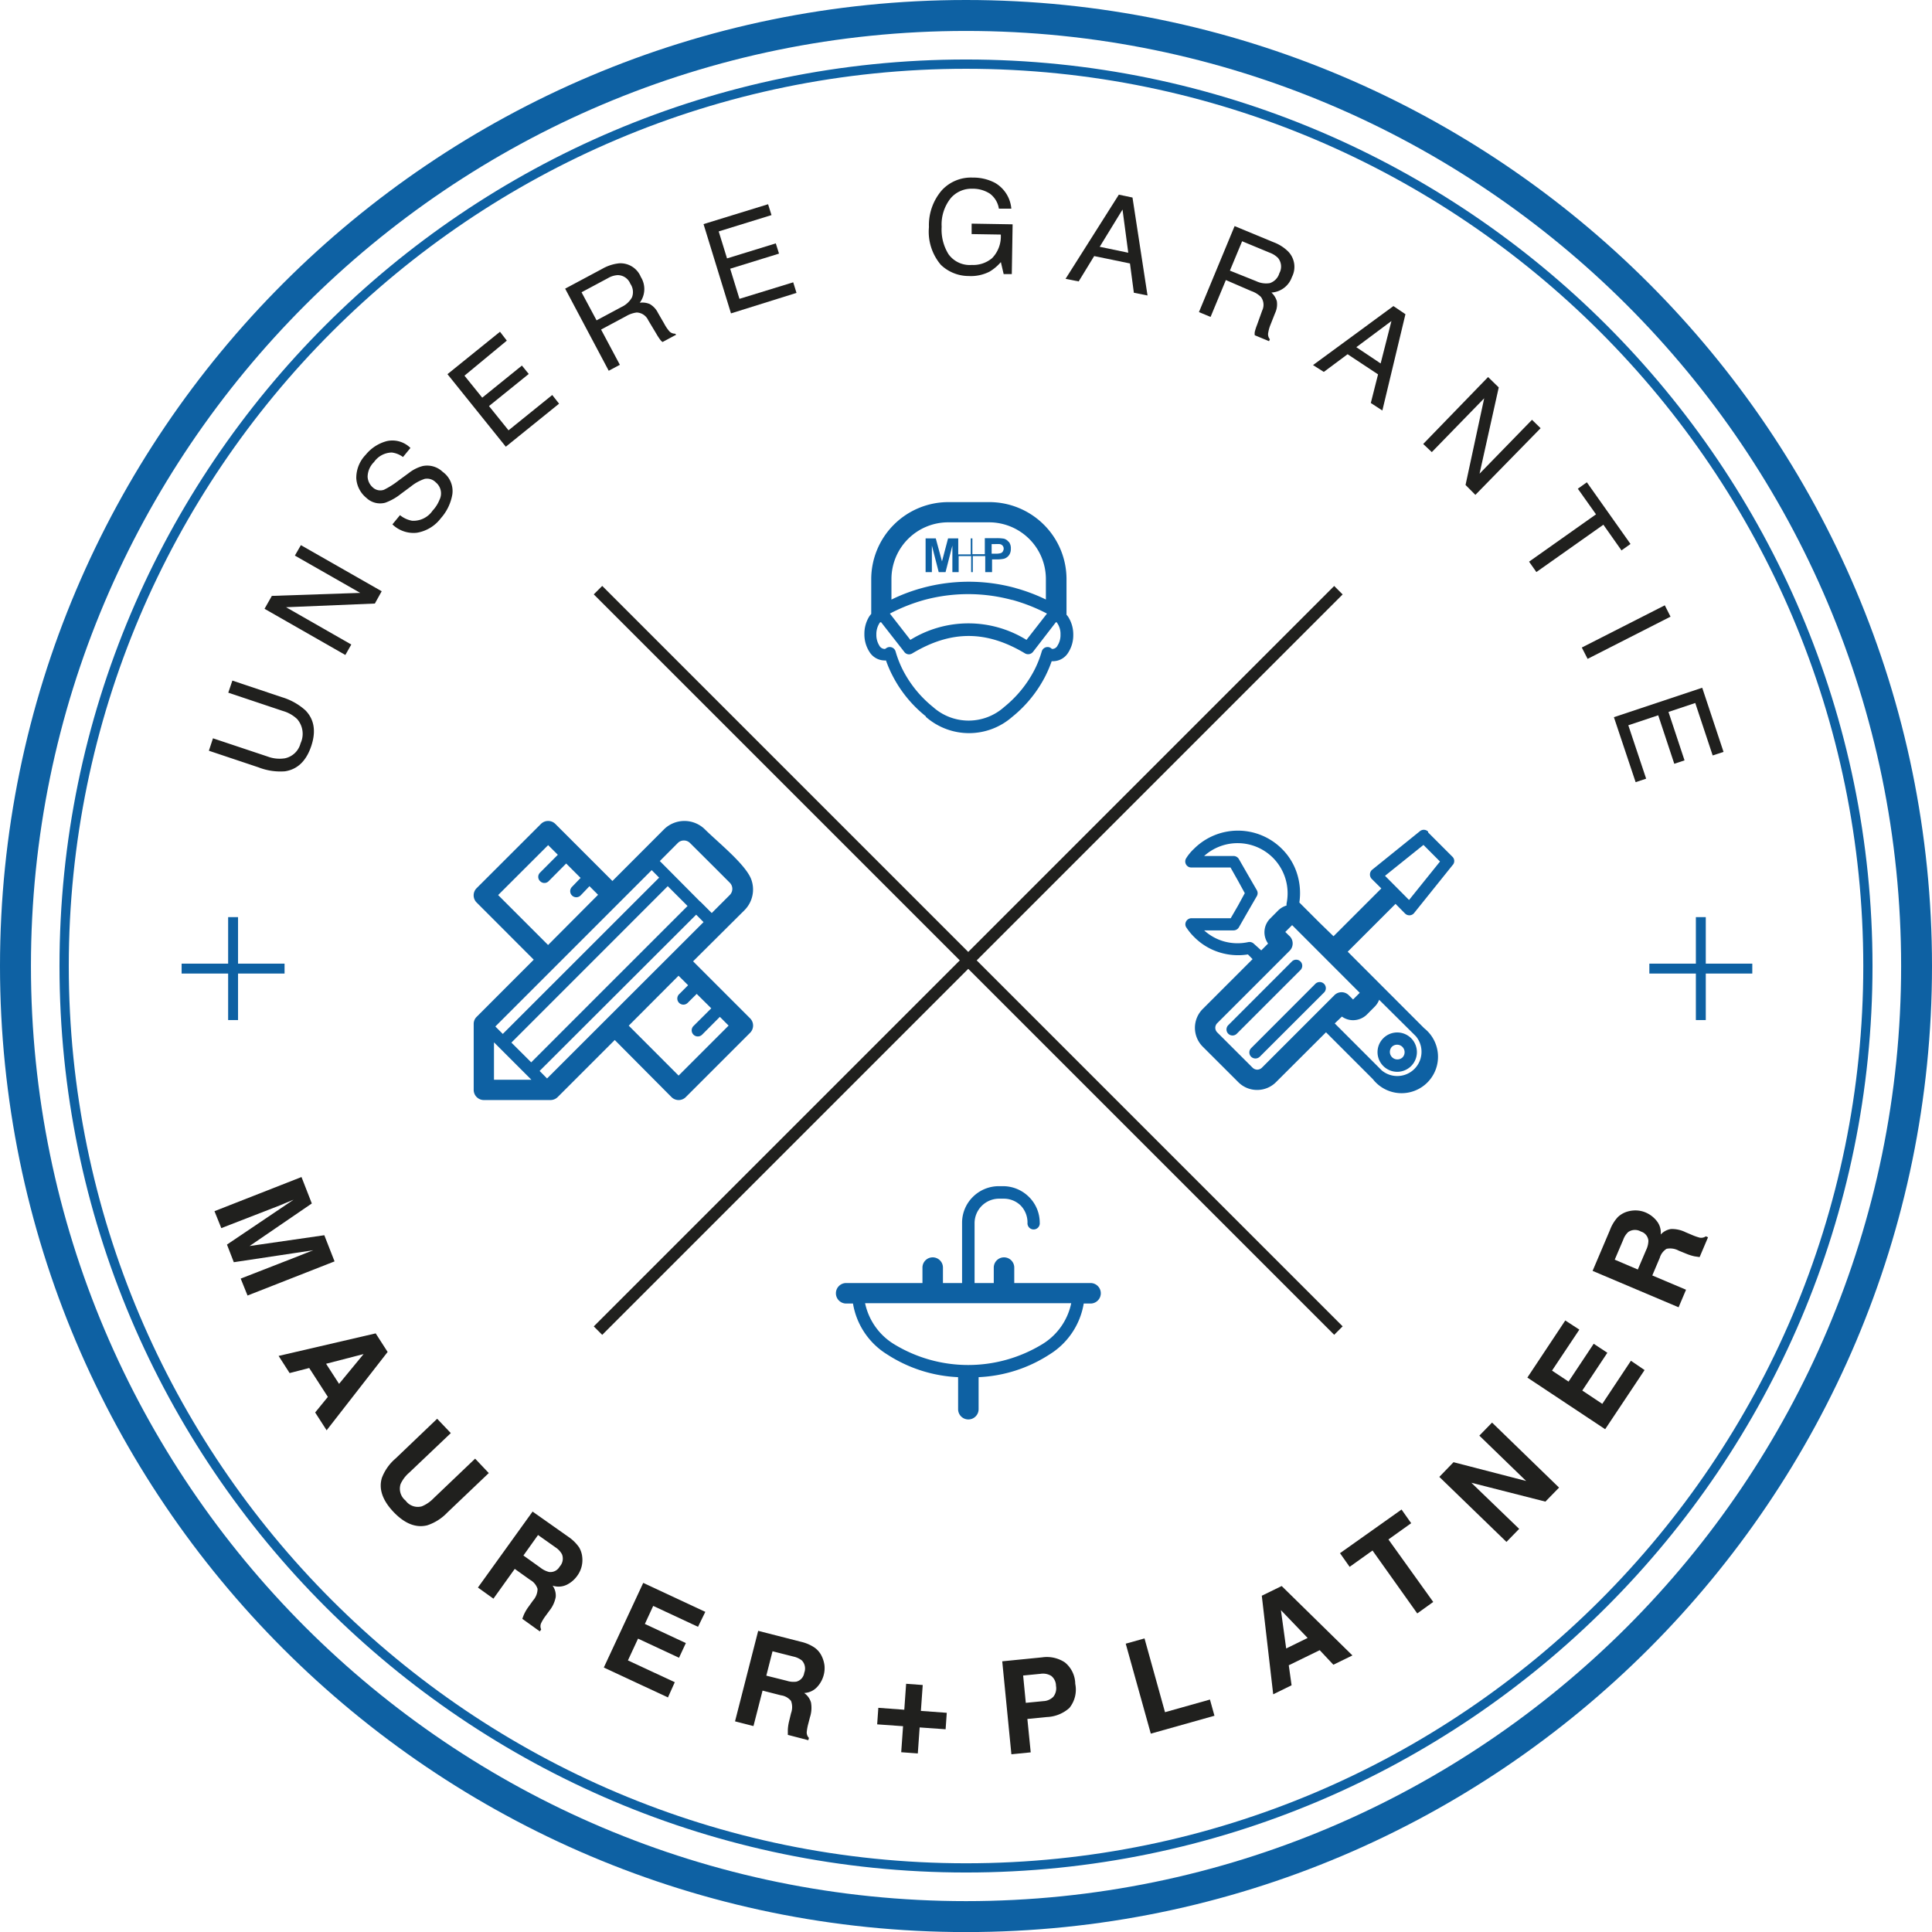 <svg xmlns="http://www.w3.org/2000/svg" viewBox="0 0 282.85 282.86"><defs><style>.cls-1{fill:#0e61a3;}.cls-2{fill:#20201e;}</style></defs><title>garantie</title><g id="Ebene_2" data-name="Ebene 2"><g id="Ebene_1-2" data-name="Ebene 1"><path class="cls-1" d="M141.43,0C63.44,0,0,63.44,0,141.43S63.44,282.86,141.43,282.86s141.42-63.45,141.42-141.43S219.41,0,141.43,0Zm0,278.33c-75.49,0-136.9-61.41-136.9-136.9S65.94,4.53,141.43,4.53s136.9,61.41,136.9,136.9S216.92,278.33,141.43,278.33Z"/><path class="cls-1" d="M141.43,8.71C68.25,8.71,8.71,68.25,8.71,141.43S68.25,274.14,141.43,274.14s132.71-59.53,132.71-132.71S214.61,8.71,141.43,8.71Zm0,264.08C69,272.79,10.07,213.86,10.07,141.43S69,10.07,141.43,10.07,272.79,69,272.79,141.43,213.86,272.79,141.43,272.79Z"/><path class="cls-2" d="M31.18,108.09l8,2.67a5,5,0,0,0,2.52.26,3,3,0,0,0,2.3-2.19,3.29,3.29,0,0,0-.5-3.56,5,5,0,0,0-2.08-1.18l-8-2.68.6-1.77,7.25,2.43A9,9,0,0,1,44.72,104q1.94,2,.84,5.25t-3.83,3.67a8.77,8.77,0,0,1-3.89-.58l-7.26-2.43Z"/><path class="cls-2" d="M38.73,89.13l1.07-1.89,12.94-.44-9.57-5.46.88-1.53,11.83,6.75-1,1.8-13,.54,9.55,5.46-.87,1.53Z"/><path class="cls-2" d="M58.56,75.42a3.88,3.88,0,0,0,1.78.82,3.4,3.4,0,0,0,3-1.49,5,5,0,0,0,1-1.57,2.08,2.08,0,0,0-.53-2.55,1.79,1.79,0,0,0-1.64-.52,6.48,6.48,0,0,0-2,1.1L58.7,72.3a8.05,8.05,0,0,1-2.3,1.3,2.9,2.9,0,0,1-2.76-.71A4,4,0,0,1,52.16,70a4.87,4.87,0,0,1,1.38-3.42,5.91,5.91,0,0,1,3.09-2,3.75,3.75,0,0,1,3.46,1L59,66.91a3.44,3.44,0,0,0-1.64-.66,3.25,3.25,0,0,0-2.6,1.39,3.1,3.1,0,0,0-.94,2.16,2.21,2.21,0,0,0,.76,1.56,1.6,1.6,0,0,0,1.64.34,12.22,12.22,0,0,0,2.13-1.35l1.53-1.12a5.6,5.6,0,0,1,2-1,3.28,3.28,0,0,1,2.93.85,3.46,3.46,0,0,1,1.41,3.32,7,7,0,0,1-1.68,3.47A5.52,5.52,0,0,1,61,78a4.44,4.44,0,0,1-3.55-1.23Z"/><path class="cls-2" d="M65.51,54.78l7.69-6.21,1,1.3L68,55l2.6,3.22,5.81-4.7,1,1.23-5.82,4.7L74.45,63l6.4-5.17,1,1.27-7.8,6.3Z"/><path class="cls-2" d="M82.74,42.26l5.46-2.92a6.26,6.26,0,0,1,2.45-.79,3.22,3.22,0,0,1,3.17,2,3.33,3.33,0,0,1-.16,3.77,2.82,2.82,0,0,1,1.46.19,3,3,0,0,1,1.21,1.3l.92,1.59a5.83,5.83,0,0,0,.66,1,1.1,1.1,0,0,0,.91.45L99,49l-2,1.07a1.48,1.48,0,0,1-.34-.33,8.66,8.66,0,0,1-.59-.91l-1.17-1.95a1.93,1.93,0,0,0-1.69-1.13,4.14,4.14,0,0,0-1.55.54L88,48.25l2.75,5.16-1.63.87ZM91,44.94a3.38,3.38,0,0,0,1.52-1.4,2.13,2.13,0,0,0-.24-2,2,2,0,0,0-1.84-1.26,3.13,3.13,0,0,0-1.43.44l-3.87,2.07,2.2,4.11Z"/><path class="cls-2" d="M103,32.81l9.45-2.91.5,1.59-7.73,2.39,1.22,3.95,7.14-2.2.47,1.5-7.15,2.21,1.36,4.41,7.87-2.42.48,1.55-9.59,3Z"/><path class="cls-2" d="M145.67,26.77a4.82,4.82,0,0,1,2.39,3.78l-1.82,0a3.4,3.4,0,0,0-1.32-2.2,4.59,4.59,0,0,0-2.58-.72A4,4,0,0,0,139.2,29a6.16,6.16,0,0,0-1.34,4.21,6.83,6.83,0,0,0,1,4,3.82,3.82,0,0,0,3.39,1.58,4.3,4.3,0,0,0,3-1,4.57,4.57,0,0,0,1.27-3.45l-4.27-.07,0-1.53,6,.1-.12,7.29-1.19,0-.41-1.76a6.7,6.7,0,0,1-1.66,1.4,6,6,0,0,1-3.05.64,5.9,5.9,0,0,1-4.07-1.63A7.48,7.48,0,0,1,136,33.25a7.8,7.8,0,0,1,1.91-5.42A5.8,5.8,0,0,1,142.41,26,6.8,6.8,0,0,1,145.67,26.77Z"/><path class="cls-2" d="M163.8,28.5l2,.42L168,43.26l-2-.4-.57-4.29-5.24-1.08-2.27,3.71L156,40.82ZM165.18,37l-.84-6.32L161,36.13Z"/><path class="cls-2" d="M180.75,33.1l5.72,2.37a6,6,0,0,1,2.16,1.39,3.23,3.23,0,0,1,.51,3.7,3.39,3.39,0,0,1-3,2.27,2.83,2.83,0,0,1,.79,1.25,3,3,0,0,1-.25,1.75L186,47.55a5.27,5.27,0,0,0-.32,1.12,1.15,1.15,0,0,0,.23,1l-.12.28-2.09-.87a1.72,1.72,0,0,1,0-.48,7.56,7.56,0,0,1,.32-1l.77-2.14a1.92,1.92,0,0,0-.2-2,3.8,3.8,0,0,0-1.4-.85L179.47,41l-2.24,5.4-1.7-.71Zm3.15,8.06a3.36,3.36,0,0,0,2,.29,2.15,2.15,0,0,0,1.4-1.45,2,2,0,0,0-.19-2.23A3.34,3.34,0,0,0,185.9,37l-4.05-1.68-1.79,4.3Z"/><path class="cls-2" d="M204,44.81,205.76,46l-3.38,14.1L200.69,59l1.06-4.19-4.46-2.95-3.48,2.59-1.58-1Zm-1.87,8.4L203.71,47l-5.14,3.83Z"/><path class="cls-2" d="M217.86,55.2l1.56,1.52-2.81,12.63,7.68-7.89,1.26,1.23L216,72.45,214.56,71l2.73-12.69-7.67,7.88L208.36,65Z"/><path class="cls-2" d="M238.71,79.64l-1.32.94-2.65-3.76-9.81,6.93-1.07-1.52,9.8-6.93L231,71.55l1.32-.94Z"/><path class="cls-2" d="M243.73,88.62l.84,1.66-12.14,6.18-.85-1.66Z"/><path class="cls-2" d="M249.21,100.69l3.12,9.39-1.59.52-2.55-7.68-3.92,1.31,2.35,7.09-1.5.5-2.35-7.1-4.38,1.46L241,114l-1.54.51L236.28,105Z"/><path class="cls-2" d="M47.48,180.84l1.5,3.83-12.74,5-1-2.48,8.62-3.36,1-.4,1-.39-11.63,1.75-1-2.58,9.75-6.57-1,.41-1,.42L32.4,179.8l-1-2.48,12.74-5,1.51,3.87-9.11,6.23Z"/><path class="cls-2" d="M55,195.21l1.75,2.72L47.82,209.4l-1.68-2.61L48,204.51l-2.73-4.23-2.87.74-1.61-2.51Zm-7.26,4.45,1.9,2.94,3.59-4.36Z"/><path class="cls-2" d="M64,207.71l2,2.1-6.09,5.79a4.85,4.85,0,0,0-1.26,1.66,2.23,2.23,0,0,0,.73,2.43,2.2,2.2,0,0,0,2.38.84,5,5,0,0,0,1.72-1.18l6.08-5.8,2,2.11-6.08,5.79a7.12,7.12,0,0,1-2.93,1.86c-1.65.41-3.3-.24-4.93-1.95s-2.2-3.39-1.71-5a7,7,0,0,1,2-2.83Z"/><path class="cls-2" d="M84.77,226.52a3.44,3.44,0,0,1,.48,1.53,3.88,3.88,0,0,1-.74,2.65A4.09,4.09,0,0,1,83,232a2.75,2.75,0,0,1-2.1.14,2.5,2.5,0,0,1,.46,1.66,4.5,4.5,0,0,1-.92,2l-.54.74a6.38,6.38,0,0,0-.67,1.08,1.11,1.11,0,0,0,0,.94l-.2.28-2.56-1.84c.1-.29.19-.53.27-.7a6.22,6.22,0,0,1,.59-1l.72-1a2.57,2.57,0,0,0,.65-1.68,2.28,2.28,0,0,0-1.07-1.31l-2.27-1.62-3.12,4.36-2.27-1.63,8-11.12L83.22,225A6.05,6.05,0,0,1,84.77,226.52Zm-6-1.79-2.14,3,2.5,1.79a3.4,3.4,0,0,0,1.25.62,1.54,1.54,0,0,0,1.55-.78,1.72,1.72,0,0,0,.34-1.82,2.88,2.88,0,0,0-.94-1Z"/><path class="cls-2" d="M102.19,238.17l-6.56-3.06-1.22,2.64,6,2.8-1,2.15-6-2.8-1.48,3.19,6.86,3.19-1,2.23-9.39-4.38,5.77-12.39,9.09,4.24Z"/><path class="cls-2" d="M119.32,241.26a3.3,3.3,0,0,1,1,1.24,4.39,4.39,0,0,1,.38,1.28,3.91,3.91,0,0,1-.11,1.46,4.06,4.06,0,0,1-.95,1.73,2.74,2.74,0,0,1-1.91.89,2.56,2.56,0,0,1,1,1.38,4.46,4.46,0,0,1-.15,2.17l-.23.89a7.76,7.76,0,0,0-.24,1.25,1.15,1.15,0,0,0,.32.89l-.09.33-3-.78c0-.32,0-.57,0-.76a6.74,6.74,0,0,1,.17-1.17l.3-1.24a2.6,2.6,0,0,0,0-1.8,2.28,2.28,0,0,0-1.47-.82l-2.7-.69-1.33,5.19-2.7-.69L111,238.76l6.34,1.62A5.8,5.8,0,0,1,119.32,241.26Zm-6.22.49-.91,3.57,3,.75a3.13,3.13,0,0,0,1.39.13,1.55,1.55,0,0,0,1.16-1.29,1.72,1.72,0,0,0-.34-1.81,3,3,0,0,0-1.22-.57Z"/><path class="cls-2" d="M128.42,252.45l.17-2.42,3.8.28.27-3.8,2.43.18-.27,3.79,3.79.28-.17,2.41-3.8-.27-.27,3.81-2.43-.18.27-3.81Z"/><path class="cls-2" d="M156.56,250.05a5.24,5.24,0,0,1-3.31,1.33l-2.84.28.49,4.89-2.83.28-1.34-13.61,5.84-.58a4.78,4.78,0,0,1,3.33.74,4.11,4.11,0,0,1,1.52,3.14A4.26,4.26,0,0,1,156.56,250.05Zm-2.65-4.69a2.31,2.31,0,0,0-1.56-.31l-2.56.25.39,4,2.57-.25a2.16,2.16,0,0,0,1.46-.64,2,2,0,0,0,.39-1.6A1.87,1.87,0,0,0,153.91,245.36Z"/><path class="cls-2" d="M164.81,240.64l2.75-.77,3,10.8,6.58-1.85.66,2.37-9.32,2.62Z"/><path class="cls-2" d="M184.73,233.62l2.91-1.42L198,242.36l-2.79,1.36-2-2.13-4.53,2.21.41,2.93-2.69,1.32Zm3.57,7.72,3.14-1.54-3.91-4.07Z"/><path class="cls-2" d="M205.19,221l1.41,2-3.33,2.38,6.56,9.15-2.34,1.68L200.94,227l-3.35,2.39-1.41-2Z"/><path class="cls-2" d="M210.72,216.22l2.08-2.15,10.63,2.75-6.85-6.64,1.86-1.91,9.81,9.52-2,2.05-10.84-2.76,7,6.75-1.86,1.91Z"/><path class="cls-2" d="M231.22,194.66l-4,6,2.42,1.61,3.68-5.54,2,1.32-3.67,5.53,2.93,1.95,4.19-6.31,2,1.36L235,209.24l-11.39-7.56,5.55-8.36Z"/><path class="cls-2" d="M236.84,178.2a3.45,3.45,0,0,1,1.38-.81,4.23,4.23,0,0,1,1.33-.18,3.86,3.86,0,0,1,1.42.32,4.13,4.13,0,0,1,1.57,1.21,2.7,2.7,0,0,1,.59,2,2.57,2.57,0,0,1,1.52-.81,4.53,4.53,0,0,1,2.12.47l.85.36a8.44,8.44,0,0,0,1.2.43,1.17,1.17,0,0,0,.92-.19l.32.14-1.23,2.9-.75-.11a6.69,6.69,0,0,1-1.13-.35l-1.18-.48a2.61,2.61,0,0,0-1.78-.27,2.34,2.34,0,0,0-1,1.33l-1.09,2.57,4.94,2.09-1.09,2.57-12.59-5.33,2.55-6A5.72,5.72,0,0,1,236.84,178.2Zm-.44,6.22,3.38,1.44L241,183a3.25,3.25,0,0,0,.33-1.36,1.54,1.54,0,0,0-1.1-1.34,1.73,1.73,0,0,0-1.85.07,2.8,2.8,0,0,0-.73,1.12Z"/><polygon class="cls-1" points="34.85 141.08 34.85 134.27 33.4 134.27 33.4 141.08 26.59 141.08 26.59 142.53 33.4 142.53 33.4 149.34 34.85 149.34 34.85 142.53 41.66 142.53 41.66 141.08 34.85 141.08"/><polygon class="cls-1" points="249.73 141.08 249.73 134.27 248.28 134.27 248.28 141.08 241.47 141.08 241.47 142.53 248.28 142.53 248.28 149.34 249.73 149.34 249.73 142.53 256.54 142.53 256.54 141.08 249.73 141.08"/><path class="cls-1" d="M210.82,126.13l-2.42-2.43-5.63,4.52,3.52,3.54Zm-11.75,19.22-9.9-9.91-1,1c.22.21.43.43.65.63a1.51,1.51,0,0,1,0,2.11q-5.3,5.31-10.62,10.62a1,1,0,0,0-.28.67v0a1,1,0,0,0,.28.67l5.19,5.18a1,1,0,0,0,.68.28,1,1,0,0,0,.67-.28l10.62-10.62a1.48,1.48,0,0,1,2.1,0l.63.63Zm-6.54-1.27a.9.9,0,1,1,1.27,1.27l-9.37,9.36a.91.91,0,0,1-1.26,0,.89.89,0,0,1,0-1.26Zm-3.35-3.36a.89.89,0,0,1,1.26,1.25l-9.37,9.37a.88.88,0,0,1-1.25-1.25Zm14.6,12.53a1.1,1.1,0,0,1,1.56,1.55,1.1,1.1,0,0,1-1.56-1.55M202.52,152a2.87,2.87,0,0,0,0,4.07,2.88,2.88,0,1,0,0-4.07m-17.87-12.86,1-1a2.84,2.84,0,0,1,.32-3.68l1.15-1.16a2.92,2.92,0,0,1,1.24-.73,1.09,1.09,0,0,1,0-.31,7.37,7.37,0,0,0-2-6.68,7.32,7.32,0,0,0-10.07-.26h4.3a.91.91,0,0,1,.78.44l1.31,2.28,1.32,2.28a.87.87,0,0,1,0,.88l-1.32,2.28-1.31,2.29a.9.9,0,0,1-.78.44h-4.3a7.29,7.29,0,0,0,2.82,1.59,7.4,7.4,0,0,0,3.62.13.92.92,0,0,1,.83.23Zm17.26,7.23a2.84,2.84,0,0,1-.64,1l-1.16,1.17a2.92,2.92,0,0,1-2,.82,2.77,2.77,0,0,1-1.65-.53l-1.05,1,6.88,6.88a3.55,3.55,0,0,0,5-5Zm7.18-24.49,3.56,3.56a.87.87,0,0,1,0,1.23l-5.62,7a.89.89,0,0,1-1.25.14l-.1-.09-1.37-1.39-7,7,11.2,11.21A5.33,5.33,0,1,1,201,158l-6.87-6.87-7.31,7.29a3.88,3.88,0,0,1-2.76,1.15h0a3.86,3.86,0,0,1-2.79-1.16l-5.19-5.18a3.91,3.91,0,0,1-1.14-2.77v0a3.9,3.9,0,0,1,1.14-2.74l7.3-7.3-.68-.69a9.11,9.11,0,0,1-4-.25,8.9,8.9,0,0,1-3.86-2.29,8.15,8.15,0,0,1-1.13-1.37v0a.8.8,0,0,1-.17-.5.9.9,0,0,1,.91-.89h5.73l1.06-1.83,1-1.84-1-1.83L180.15,127h-5.73a.79.79,0,0,1-.51-.15.88.88,0,0,1-.23-1.23,5.67,5.67,0,0,1,.5-.69h0l0,0a6.59,6.59,0,0,1,.62-.66,9.11,9.11,0,0,1,12.87,0,8.86,8.86,0,0,1,2.29,3.86,9.46,9.46,0,0,1,.27,4l2.94,2.94,2.06,2,7-7-1.42-1.41a.93.93,0,0,1,0-1.26l.08-.07h0l7-5.65a.89.89,0,0,1,1.18.06"/><path class="cls-1" d="M156.83,190.79H126.65a9.28,9.28,0,0,0,4.24,6,20.84,20.84,0,0,0,21.71,0,9.22,9.22,0,0,0,4.23-6M152.22,179a.9.9,0,1,1-1.79,0,3.58,3.58,0,0,0-1-2.51h0a3.53,3.53,0,0,0-2.5-1h-.69a3.59,3.59,0,0,0-3.56,3.55v8.8h2.81v-2.26a1.49,1.49,0,0,1,3,0v2.26h11.17a1.49,1.49,0,0,1,0,3h-1a10.85,10.85,0,0,1-5,7.45,20.71,20.71,0,0,1-10.39,3.33,1.81,1.81,0,0,1,0,.25v4.44a1.49,1.49,0,1,1-3,0v-4.44a1,1,0,0,1,0-.25,20.74,20.74,0,0,1-10.39-3.33,10.83,10.83,0,0,1-5-7.45h-1a1.49,1.49,0,0,1,0-3h11.17v-2.26a1.49,1.49,0,0,1,3,0v2.26h2.8V179a5.31,5.31,0,0,1,1.57-3.76,5.38,5.38,0,0,1,3.77-1.58h.69a5.38,5.38,0,0,1,3.77,1.58h0a5.31,5.31,0,0,1,1.57,3.76"/><path class="cls-1" d="M146.82,80.74a.62.62,0,0,1-.31.24,2.58,2.58,0,0,1-.79.08h-.54v-1.4h.48a5.42,5.42,0,0,1,.72,0,.69.69,0,0,1,.4.22.66.66,0,0,1,.16.44.65.65,0,0,1-.12.39m.86-1.36a1.33,1.33,0,0,0-.71-.49,6.84,6.84,0,0,0-1.19-.07h-1.6v2.35h-1.82V78.82h-.24v2.35h-1.83V78.82H138.8l-.89,3.37L137,78.82h-1.49v4.94h.92V79.87l1,3.89h1l1-3.89v3.89h.92V81.41h1.83v2.35h.24V81.41h1.82v2.35h1V81.9h.65a5.27,5.27,0,0,0,1-.08,1.26,1.26,0,0,0,.52-.23,1.35,1.35,0,0,0,.42-.49,1.58,1.58,0,0,0,.16-.76,1.54,1.54,0,0,0-.28-1"/><path class="cls-1" d="M148.15,87.83h0a24.66,24.66,0,0,0-12.82,0,25.69,25.69,0,0,0-5.05,2l3,3.85a16.15,16.15,0,0,1,17,0l3-3.85a25.87,25.87,0,0,0-5.07-2m6.37,3.27h0l-3.35,4.34a.91.91,0,0,1-1.21.19c-5.64-3.36-10.78-3.36-16.41,0a1,1,0,0,1-.53.17h0a.87.87,0,0,1-.72-.4L129,91.1h-.14a1.18,1.18,0,0,0-.13.18h0a3,3,0,0,0-.43,1.62,2.93,2.93,0,0,0,.44,1.62h0a.9.9,0,0,0,.67.48.41.41,0,0,0,.16,0h0a.34.34,0,0,0,.14-.08,1,1,0,0,1,.31-.16.89.89,0,0,1,1.1.63,15.46,15.46,0,0,0,1.08,2.74,16.86,16.86,0,0,0,4.4,5.38,7.81,7.81,0,0,0,10.41,0,17,17,0,0,0,4.41-5.38h0a15.49,15.49,0,0,0,1.09-2.74.89.89,0,0,1,1.1-.63,1,1,0,0,1,.3.16A.41.41,0,0,0,154,95h0l.16,0a.86.86,0,0,0,.66-.48,2.85,2.85,0,0,0,.44-1.62,2.8,2.8,0,0,0-.44-1.62s-.08-.11-.12-.18h-.16Zm-5.89-5h0a25.89,25.89,0,0,1,4.43,1.67v-3a8.27,8.27,0,0,0-2.44-5.87h0a8.34,8.34,0,0,0-5.87-2.43h-6a8.31,8.31,0,0,0-8.3,8.31h0v3a25.22,25.22,0,0,1,4.44-1.68,25.81,25.81,0,0,1,13.76,0m-13.18,18.76a18.3,18.3,0,0,1-4.89-6,16.67,16.67,0,0,1-.93-2.17,1.37,1.37,0,0,1-.28,0,2.63,2.63,0,0,1-2.15-1.27h0a4.71,4.71,0,0,1-.73-2.6,4.79,4.79,0,0,1,.73-2.6c.09-.12.17-.23.27-.34V84.8h0a11.3,11.3,0,0,1,11.28-11.29h6a11.33,11.33,0,0,1,8,3.31h0v0a11.25,11.25,0,0,1,3.31,8V90a2.91,2.91,0,0,1,.26.33,4.79,4.79,0,0,1,.73,2.6,4.71,4.71,0,0,1-.73,2.6h0a2.62,2.62,0,0,1-2.15,1.27,1.32,1.32,0,0,1-.28,0,18.11,18.11,0,0,1-.92,2.17h0a18.4,18.4,0,0,1-4.88,6,9.58,9.58,0,0,1-12.6,0"/><path class="cls-1" d="M72.32,152.6v5.48H77.8Zm1.29-1.23L96.5,128.49l-1.09-1.1L72.52,150.28Zm28.31-17.46L79,156.79l1.09,1.1L103,135Zm.61-1.91h0v0l0,0,0,0,1.67,1.67,2.65-2.65a1.27,1.27,0,0,0,0-1.78c-1.93-1.94-3.88-3.88-5.83-5.82a1.27,1.27,0,0,0-1.73-.06l-2.69,2.7,1.67,1.68h0l0,0v0h0v0L102.5,132v0ZM77.77,155.53q11.45-11.46,22.89-22.89c-1-1-1.93-1.93-2.9-2.9l-22.89,22.9Zm14.28-5.37,7.3,7.31,7.32-7.32-1.28-1.28-2.6,2.61a.89.89,0,1,1-1.26-1.27l2.6-2.59L102,145.51l-1.32,1.31a.89.89,0,1,1-1.26-1.26l1.32-1.32-1.4-1.39Zm9.42-9.42,8.35,8.35a1.5,1.5,0,0,1,0,2.11l-9.41,9.41a1.48,1.48,0,0,1-2.11,0l0,0L90,152.26l-8.35,8.35a1.5,1.5,0,0,1-1.09.44H70.83a1.49,1.49,0,0,1-1.48-1.53v-9.66a1.44,1.44,0,0,1,.44-1l8.35-8.36-8.36-8.37a1.48,1.48,0,0,1,0-2.1l9.42-9.41a1.5,1.5,0,0,1,2.1,0l8.36,8.36,7.64-7.65a4.27,4.27,0,0,1,5.9.09c1.81,1.81,5.82,5,6.74,7.21a4.29,4.29,0,0,1-.92,4.6ZM80.33,129a.87.87,0,0,1-1.26,0,.86.86,0,0,1,0-1.25l2.6-2.61-1.42-1.41-7.32,7.31,7.31,7.31L87.56,131l-1.26-1.26L85,131.1a.89.89,0,1,1-1.26-1.26L85,128.53l-2.11-2.11Z"/><rect class="cls-2" x="65.09" y="139.73" width="153.3" height="1.75" transform="translate(-57.9 141.41) rotate(-45)"/><rect class="cls-2" x="140.87" y="63.95" width="1.75" height="153.3" transform="translate(-57.9 141.41) rotate(-45)"/></g></g></svg>